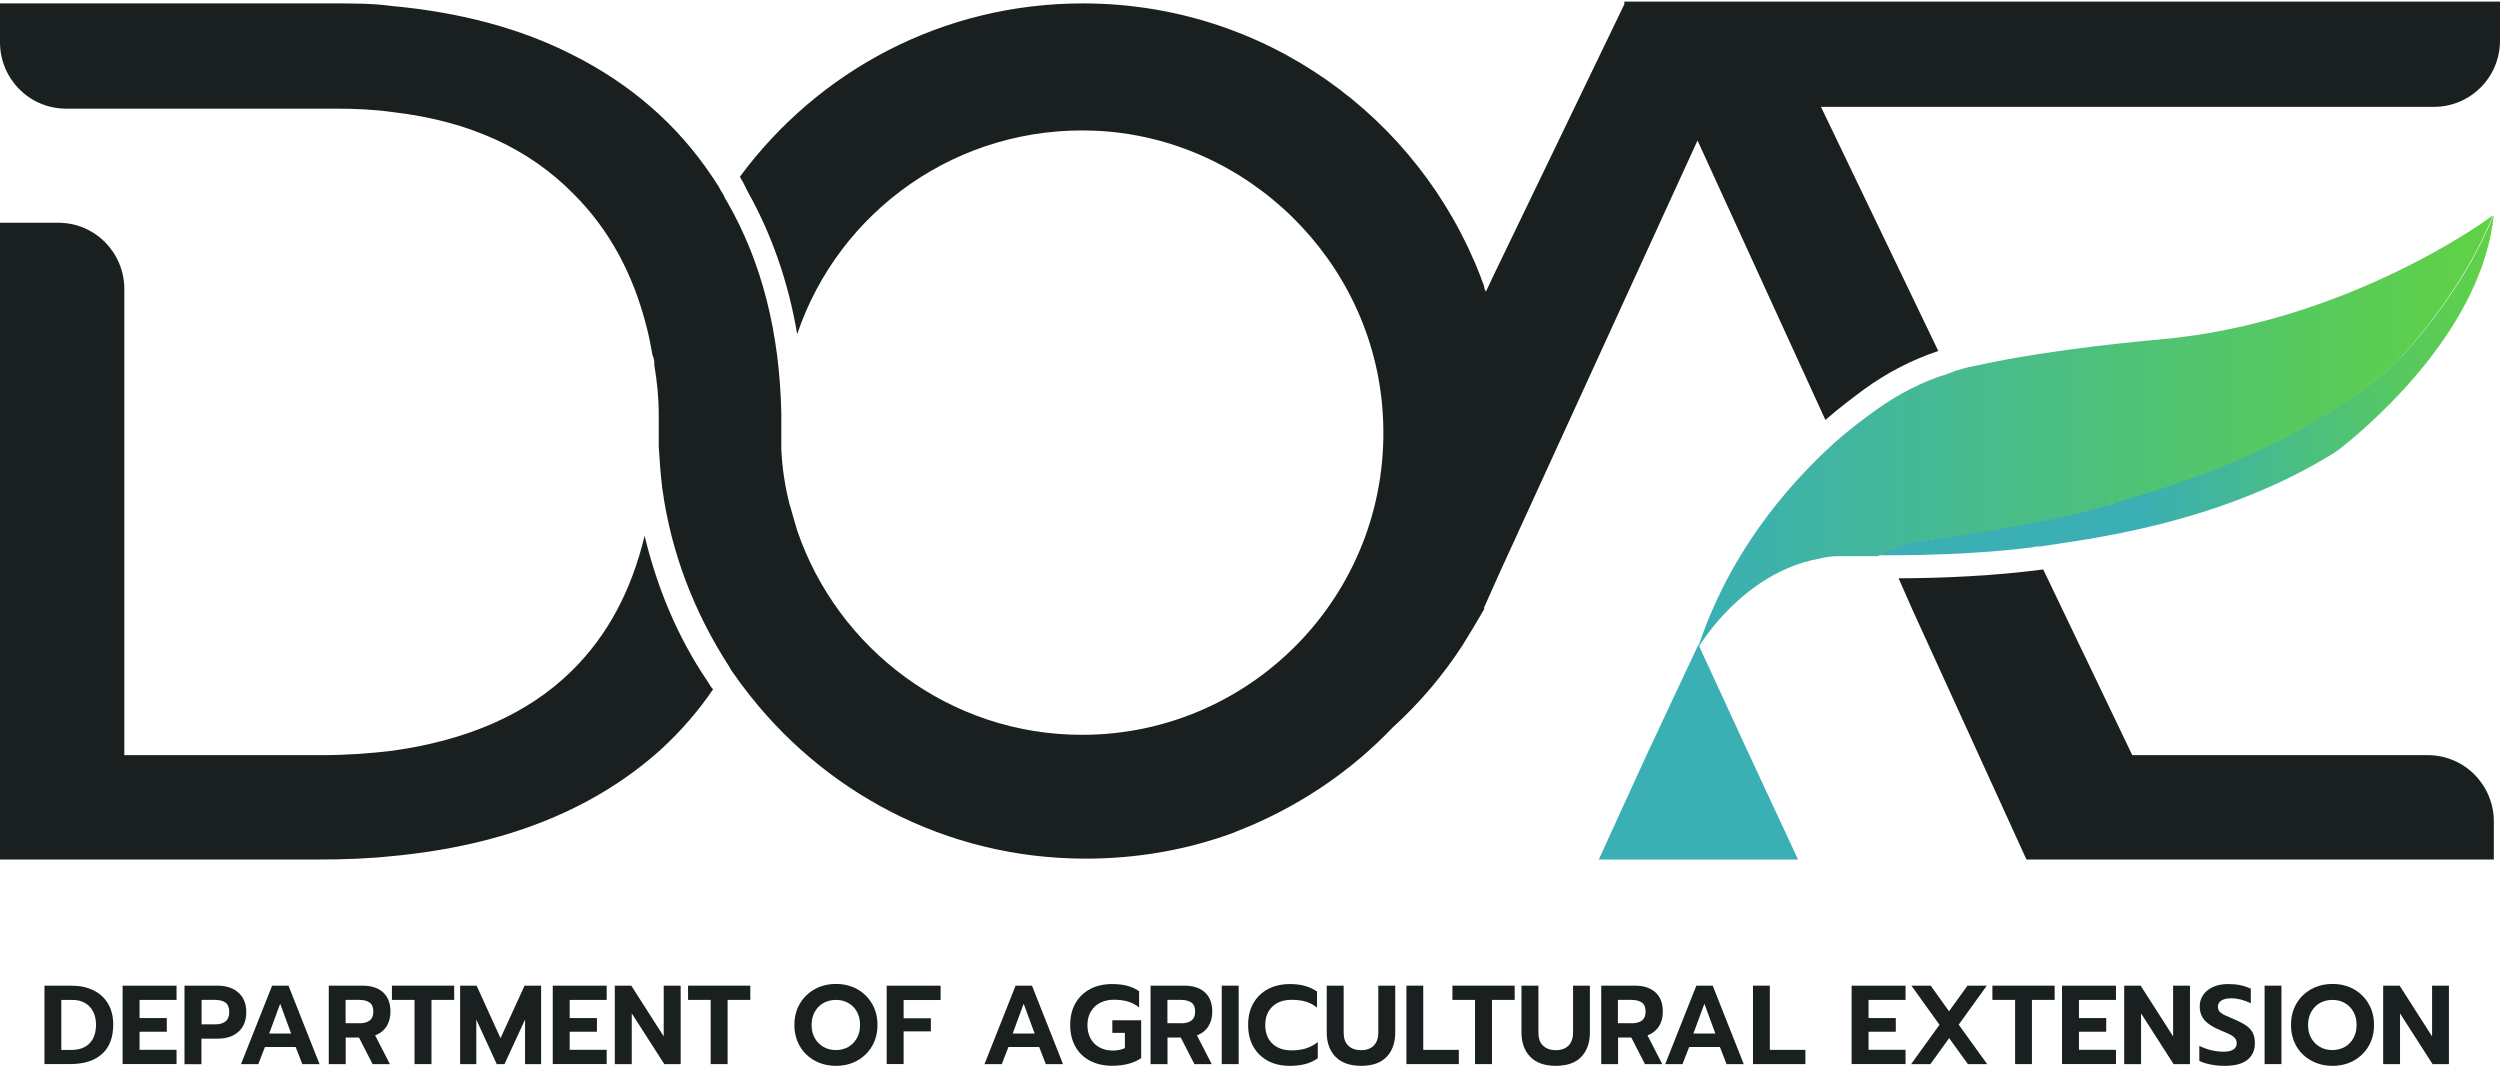 <svg width="180" height="77" viewBox="0 0 180 77" fill="none" xmlns="http://www.w3.org/2000/svg">
<path d="M3.201 70.969H5.142C5.748 70.969 6.28 71.079 6.736 71.306C7.193 71.533 7.54 71.856 7.785 72.276C8.031 72.696 8.153 73.191 8.153 73.762C8.153 74.698 7.881 75.407 7.343 75.888C6.804 76.37 6.048 76.611 5.081 76.611H3.201V70.962V70.969ZM5.142 75.593C5.714 75.593 6.15 75.434 6.457 75.111C6.764 74.787 6.913 74.34 6.913 73.769C6.913 73.432 6.845 73.122 6.716 72.854C6.58 72.586 6.389 72.372 6.13 72.221C5.871 72.07 5.571 71.994 5.224 71.994H4.413V75.593H5.142Z" fill="#1A2020"/>
<path d="M8.828 70.969H12.711V71.994H10.048V73.301H12.01V74.285H10.048V75.586H12.711V76.611H8.828V70.962V70.969Z" fill="#1A2020"/>
<path d="M13.297 70.967H15.647C16.281 70.967 16.792 71.132 17.166 71.469C17.548 71.806 17.732 72.274 17.732 72.873C17.732 73.472 17.541 73.96 17.166 74.29C16.792 74.621 16.281 74.786 15.64 74.786H14.503V76.623H13.283V70.974L13.297 70.967ZM15.477 73.754C16.165 73.754 16.506 73.458 16.506 72.873C16.506 72.543 16.417 72.316 16.233 72.185C16.049 72.054 15.797 71.992 15.477 71.992H14.516V73.754H15.477Z" fill="#1A2020"/>
<path d="M19.579 70.967H20.771L23.006 76.616H21.766L21.289 75.385H19.075L18.598 76.616H17.352L19.593 70.967H19.579ZM20.962 74.414L20.172 72.268L19.382 74.414H20.969H20.962Z" fill="#1A2020"/>
<path d="M23.672 70.967H26.097C26.731 70.967 27.228 71.125 27.582 71.449C27.936 71.772 28.113 72.233 28.113 72.832C28.113 73.251 28.018 73.609 27.827 73.905C27.637 74.201 27.364 74.414 27.01 74.545L28.073 76.616H26.826L25.845 74.703H24.891V76.616H23.672V70.967ZM25.886 73.678C26.192 73.678 26.438 73.609 26.615 73.479C26.792 73.341 26.88 73.135 26.88 72.839C26.88 72.529 26.792 72.316 26.615 72.185C26.438 72.061 26.192 71.992 25.879 71.992H24.884V73.671H25.879L25.886 73.678Z" fill="#1A2020"/>
<path d="M29.853 71.992H28.218V70.967H32.701V71.992H31.066V76.616H29.846V71.992H29.853Z" fill="#1A2020"/>
<path d="M33.116 70.967H34.315L36.038 74.751L37.769 70.967H38.961V76.616H37.803V73.41L36.324 76.616H35.766L34.294 73.41V76.616H33.129V70.967H33.116Z" fill="#1A2020"/>
<path d="M39.798 70.969H43.681V71.994H41.017V73.301H42.979V74.285H41.017V75.586H43.681V76.611H39.798V70.962V70.969Z" fill="#1A2020"/>
<path d="M44.266 70.967H45.452L47.788 74.621V70.967H49.008V76.616H47.829L45.486 72.963V76.616H44.266V70.967Z" fill="#1A2020"/>
<path d="M51.175 71.992H49.54V70.967H54.022V71.992H52.387V76.616H51.168V71.992H51.175Z" fill="#1A2020"/>
<path d="M58.668 76.369C58.211 76.121 57.85 75.777 57.591 75.33C57.333 74.883 57.196 74.374 57.196 73.796C57.196 73.218 57.326 72.708 57.591 72.261C57.857 71.814 58.211 71.47 58.668 71.215C59.124 70.968 59.635 70.844 60.194 70.844C60.752 70.844 61.257 70.968 61.713 71.215C62.163 71.463 62.517 71.814 62.783 72.261C63.048 72.708 63.178 73.218 63.178 73.796C63.178 74.374 63.048 74.883 62.783 75.33C62.517 75.777 62.163 76.121 61.713 76.369C61.263 76.617 60.759 76.74 60.194 76.74C59.628 76.74 59.124 76.617 58.668 76.369ZM61.066 75.385C61.331 75.234 61.536 75.027 61.693 74.752C61.849 74.477 61.924 74.16 61.924 73.796C61.924 73.431 61.849 73.121 61.699 72.846C61.55 72.571 61.338 72.364 61.073 72.213C60.807 72.061 60.514 71.993 60.187 71.993C59.86 71.993 59.56 72.068 59.294 72.213C59.029 72.364 58.818 72.571 58.668 72.846C58.511 73.121 58.436 73.438 58.436 73.796C58.436 74.153 58.511 74.484 58.668 74.752C58.825 75.027 59.036 75.234 59.301 75.385C59.567 75.536 59.867 75.605 60.187 75.605C60.507 75.605 60.8 75.529 61.066 75.385Z" fill="#1A2020"/>
<path d="M63.841 70.969H67.724V72.001H65.061V73.315H67.023V74.258H65.061V76.611H63.841V70.962V70.969Z" fill="#1A2020"/>
<path d="M73.111 70.967H74.303L76.537 76.616H75.298L74.821 75.385H72.607L72.13 76.616H70.883L73.124 70.967H73.111ZM74.494 74.414L73.704 72.268L72.913 74.414H74.501H74.494Z" fill="#1A2020"/>
<path d="M78.493 76.384C78.037 76.143 77.682 75.806 77.43 75.359C77.178 74.911 77.055 74.395 77.055 73.797C77.055 73.198 77.178 72.675 77.43 72.235C77.682 71.794 78.037 71.45 78.493 71.21C78.949 70.969 79.481 70.852 80.08 70.852C80.489 70.852 80.843 70.893 81.157 70.975C81.47 71.058 81.756 71.189 82.015 71.368V72.537C81.784 72.345 81.511 72.2 81.211 72.111C80.912 72.021 80.564 71.98 80.183 71.98C79.828 71.98 79.501 72.056 79.215 72.2C78.929 72.345 78.704 72.558 78.541 72.833C78.377 73.109 78.295 73.432 78.295 73.797C78.295 74.161 78.37 74.492 78.52 74.774C78.67 75.049 78.888 75.262 79.167 75.414C79.447 75.565 79.767 75.641 80.128 75.641C80.462 75.641 80.748 75.579 80.993 75.462V74.368H80.087V73.46H82.165V76.184C81.634 76.549 80.939 76.735 80.073 76.735C79.474 76.735 78.949 76.618 78.486 76.377L78.493 76.384Z" fill="#1A2020"/>
<path d="M82.841 70.967H85.267C85.9 70.967 86.398 71.125 86.752 71.449C87.106 71.772 87.283 72.233 87.283 72.832C87.283 73.251 87.188 73.609 86.997 73.905C86.806 74.201 86.534 74.414 86.18 74.545L87.243 76.616H85.996L85.015 74.703H84.061V76.616H82.841V70.967ZM85.056 73.678C85.362 73.678 85.608 73.609 85.785 73.479C85.962 73.341 86.05 73.135 86.05 72.839C86.05 72.529 85.962 72.316 85.785 72.185C85.608 72.061 85.362 71.992 85.049 71.992H84.054V73.671H85.049L85.056 73.678Z" fill="#1A2020"/>
<path d="M87.965 70.967H89.184V76.616H87.965V70.967Z" fill="#1A2020"/>
<path d="M91.302 76.384C90.846 76.143 90.492 75.806 90.239 75.359C89.987 74.911 89.865 74.395 89.865 73.797C89.865 73.198 89.987 72.675 90.239 72.235C90.492 71.794 90.846 71.45 91.302 71.21C91.759 70.969 92.29 70.852 92.889 70.852C93.666 70.852 94.307 71.031 94.824 71.388V72.551C94.593 72.352 94.32 72.207 94.02 72.118C93.721 72.028 93.373 71.987 92.992 71.987C92.413 71.987 91.949 72.152 91.609 72.476C91.268 72.799 91.098 73.246 91.098 73.804C91.098 74.361 91.268 74.815 91.609 75.138C91.949 75.462 92.406 75.627 92.985 75.627C93.38 75.627 93.728 75.579 94.034 75.483C94.341 75.386 94.62 75.235 94.879 75.028V76.191C94.388 76.556 93.721 76.742 92.876 76.742C92.276 76.742 91.752 76.625 91.289 76.384H91.302Z" fill="#1A2020"/>
<path d="M96.151 76.086C95.736 75.653 95.525 75.068 95.525 74.339V70.967H96.744V74.353C96.744 74.765 96.853 75.075 97.078 75.288C97.303 75.502 97.609 75.612 97.998 75.612C98.386 75.612 98.686 75.502 98.904 75.288C99.122 75.075 99.237 74.758 99.237 74.353V70.967H100.457V74.339C100.457 75.068 100.253 75.653 99.844 76.086C99.435 76.52 98.822 76.74 98.004 76.74C97.187 76.74 96.574 76.52 96.158 76.086H96.151Z" fill="#1A2020"/>
<path d="M101.254 70.967H102.474V75.591H105.035V76.616H101.261V70.967H101.254Z" fill="#1A2020"/>
<path d="M106.209 71.992H104.574V70.967H109.057V71.992H107.422V76.616H106.202V71.992H106.209Z" fill="#1A2020"/>
<path d="M110.174 76.086C109.758 75.653 109.547 75.068 109.547 74.339V70.967H110.766V74.353C110.766 74.765 110.875 75.075 111.1 75.288C111.325 75.502 111.632 75.612 112.02 75.612C112.408 75.612 112.708 75.502 112.926 75.288C113.144 75.075 113.26 74.758 113.26 74.353V70.967H114.472V74.339C114.472 75.068 114.268 75.653 113.859 76.086C113.451 76.52 112.837 76.74 112.02 76.74C111.202 76.74 110.589 76.52 110.174 76.086Z" fill="#1A2020"/>
<path d="M115.282 70.967H117.708C118.341 70.967 118.838 71.125 119.193 71.449C119.547 71.772 119.724 72.233 119.724 72.832C119.724 73.251 119.629 73.609 119.438 73.905C119.247 74.201 118.975 74.414 118.62 74.545L119.683 76.616H118.436L117.455 74.703H116.502V76.616H115.289V70.967H115.282ZM117.49 73.678C117.796 73.678 118.041 73.609 118.218 73.479C118.396 73.341 118.484 73.135 118.484 72.839C118.484 72.529 118.396 72.316 118.218 72.185C118.041 72.061 117.796 71.992 117.483 71.992H116.488V73.671H117.483L117.49 73.678Z" fill="#1A2020"/>
<path d="M122.123 70.967H123.315L125.55 76.616H124.31L123.833 75.385H121.619L121.142 76.616H119.895L122.137 70.967H122.123ZM123.506 74.414L122.716 72.268L121.925 74.414H123.506Z" fill="#1A2020"/>
<path d="M126.215 70.967H127.428V75.591H129.989V76.616H126.215V70.967Z" fill="#1A2020"/>
<path d="M133.316 70.969H137.199V71.994H134.536V73.301H136.498V74.285H134.536V75.586H137.199V76.611H133.316V70.962V70.969Z" fill="#1A2020"/>
<path d="M139.636 73.775L137.62 70.967H139.01L140.331 72.811L141.66 70.967H143.05L141.026 73.775L143.077 76.616H141.687L140.338 74.745L138.989 76.616H137.599L139.65 73.775H139.636Z" fill="#1A2020"/>
<path d="M145.088 71.992H143.453V70.967H147.935V71.992H146.3V76.616H145.088V71.992Z" fill="#1A2020"/>
<path d="M148.466 70.969H152.349V71.994H149.685V73.301H151.647V74.285H149.685V75.586H152.349V76.611H148.466V70.962V70.969Z" fill="#1A2020"/>
<path d="M152.942 70.967H154.127L156.464 74.621V70.967H157.677V76.616H156.498L154.155 72.963V76.616H152.942V70.967Z" fill="#1A2020"/>
<path d="M159.177 76.645C158.843 76.583 158.564 76.494 158.352 76.384V75.304C158.632 75.441 158.931 75.551 159.231 75.62C159.531 75.689 159.824 75.723 160.103 75.723C160.41 75.723 160.648 75.668 160.805 75.565C160.962 75.462 161.043 75.304 161.043 75.111C161.043 74.973 161.002 74.85 160.921 74.753C160.839 74.657 160.723 74.567 160.573 74.492C160.423 74.416 160.185 74.313 159.872 74.182C159.347 73.969 158.972 73.728 158.734 73.46C158.502 73.191 158.38 72.861 158.38 72.469C158.38 72.152 158.461 71.87 158.638 71.622C158.809 71.375 159.047 71.189 159.361 71.051C159.674 70.914 160.028 70.852 160.43 70.852C160.764 70.852 161.057 70.879 161.309 70.934C161.568 70.989 161.813 71.072 162.058 71.182V72.235C161.588 72.001 161.118 71.877 160.648 71.877C160.348 71.877 160.117 71.932 159.946 72.035C159.776 72.138 159.688 72.29 159.688 72.482C159.688 72.62 159.728 72.737 159.81 72.833C159.892 72.923 160.001 73.005 160.144 73.074C160.287 73.143 160.526 73.246 160.846 73.384C161.227 73.542 161.52 73.7 161.731 73.845C161.943 73.996 162.099 74.168 162.201 74.368C162.304 74.567 162.351 74.822 162.351 75.118C162.351 75.627 162.167 76.026 161.806 76.315C161.438 76.604 160.893 76.742 160.171 76.742C159.831 76.742 159.49 76.707 159.156 76.645H159.177Z" fill="#1A2020"/>
<path d="M163.051 70.967H164.264V76.616H163.051V70.967Z" fill="#1A2020"/>
<path d="M166.419 76.369C165.962 76.121 165.601 75.777 165.342 75.33C165.084 74.883 164.954 74.374 164.954 73.796C164.954 73.218 165.084 72.708 165.342 72.261C165.601 71.814 165.962 71.47 166.419 71.215C166.875 70.968 167.386 70.844 167.945 70.844C168.504 70.844 169.008 70.968 169.464 71.215C169.914 71.463 170.268 71.814 170.534 72.261C170.799 72.708 170.929 73.218 170.929 73.796C170.929 74.374 170.799 74.883 170.534 75.33C170.268 75.777 169.914 76.121 169.464 76.369C169.015 76.617 168.51 76.74 167.945 76.74C167.379 76.74 166.875 76.617 166.419 76.369ZM168.817 75.385C169.083 75.234 169.287 75.027 169.444 74.752C169.6 74.477 169.675 74.16 169.675 73.796C169.675 73.431 169.6 73.121 169.444 72.846C169.294 72.571 169.083 72.364 168.817 72.213C168.551 72.061 168.258 71.993 167.931 71.993C167.604 71.993 167.305 72.068 167.039 72.213C166.773 72.364 166.569 72.571 166.412 72.846C166.255 73.121 166.18 73.438 166.18 73.796C166.18 74.153 166.255 74.484 166.412 74.752C166.569 75.027 166.78 75.234 167.046 75.385C167.311 75.536 167.611 75.605 167.931 75.605C168.251 75.605 168.544 75.529 168.81 75.385H168.817Z" fill="#1A2020"/>
<path d="M171.588 70.967H172.774L175.11 74.621V70.967H176.323V76.616H175.144L172.801 72.963V76.616H171.588V70.967Z" fill="#1A2020"/>
<g clip-path="url(#clip0_3579_45)">
<path d="M179.556 15.464C178.73 23.551 171.048 30.237 168.762 32.084C168.381 32.402 168 32.657 167.556 32.912C159.365 37.815 150.159 38.834 146.921 39.343C146.73 39.343 146.54 39.343 146.349 39.407C142.857 39.853 138.921 39.98 135.937 39.98C135.683 39.98 135.429 39.98 135.238 39.98C136.063 39.534 137.079 39.152 138.095 38.961C138.73 38.898 139.619 38.77 140.635 38.579C140.889 38.579 141.206 38.516 141.524 38.452C144.444 38.006 148.381 37.306 151.746 36.35C151.937 36.35 152.127 36.223 152.317 36.159C155.429 35.204 164.381 32.784 171.81 26.735C172.19 26.416 172.508 26.098 172.889 25.716C174.222 24.251 177.587 20.367 179.556 15.464Z" fill="url(#paint0_linear_3579_45)"/>
<path d="M179.492 15.527C177.524 20.367 174.159 24.315 172.825 25.78C172.508 26.162 172.127 26.48 171.746 26.799C164.381 32.848 155.365 35.268 152.254 36.223C152.063 36.223 151.873 36.35 151.683 36.414C148.317 37.369 144.381 38.07 141.46 38.516C141.143 38.516 140.889 38.643 140.571 38.643C139.492 38.834 138.603 38.898 138.032 39.025C136.952 39.216 136 39.598 135.175 40.044H134.984C133.905 40.044 133.016 40.044 132.381 40.044C131.873 40.044 131.429 40.108 130.921 40.235C125.524 41.254 122.413 46.348 122.222 46.73C124.444 39.916 128.571 35.077 132.063 31.893C133.143 30.938 134.159 30.174 135.048 29.537C136.635 28.391 138.349 27.499 140.19 26.926C140.444 26.862 140.635 26.735 140.889 26.671C141.333 26.544 141.714 26.416 142.159 26.353C147.81 25.079 155.492 24.442 155.492 24.442C168.508 23.296 178.54 16.228 179.365 15.591L179.492 15.527Z" fill="url(#paint1_linear_3579_45)"/>
<path d="M180 0.117V2.919C180 5.594 177.841 7.695 175.238 7.695H131.111L139.556 25.27C137.651 25.907 135.81 26.862 134.159 28.072C133.397 28.645 132.444 29.346 131.429 30.237L122.222 10.115L107.937 41.317L106.857 43.737V43.864C106.349 44.756 105.841 45.584 105.333 46.412C103.937 48.577 102.222 50.614 100.254 52.397C97.397 55.39 93.968 57.746 90.159 59.402C89.714 59.593 89.206 59.784 88.762 59.975C85.46 61.185 81.905 61.822 78.159 61.822C68.064 61.822 59.175 56.982 53.524 49.468C53.333 49.214 53.143 48.959 53.016 48.768C52.825 48.513 52.635 48.258 52.508 48.004C50.032 44.183 48.318 39.853 47.682 35.141C47.556 34.122 47.492 33.166 47.429 32.148C47.429 31.638 47.429 31.192 47.429 30.747C47.429 30.428 47.429 30.174 47.429 29.855C47.429 28.582 47.302 27.435 47.111 26.289C47.111 26.034 47.111 25.843 46.984 25.589C46.857 24.888 46.73 24.188 46.54 23.487C45.587 19.73 43.873 16.546 41.333 13.999C38.095 10.688 33.778 8.714 28.317 8.077C26.984 7.886 25.587 7.822 24.127 7.822H4.762C2.095 7.822 0 5.657 0 3.046V0.245H24C25.46 0.245 26.857 0.245 28.254 0.436C33.079 0.881 37.46 2.028 41.206 3.938C45.397 6.039 48.762 8.969 51.238 12.662C51.429 12.917 51.556 13.171 51.746 13.426C51.746 13.49 51.873 13.617 51.873 13.681C52 13.872 52.127 14.063 52.191 14.254C52.254 14.381 52.318 14.445 52.381 14.572C54.857 18.902 56.127 23.933 56.254 29.728C56.254 30.174 56.254 30.619 56.254 31.129C56.254 31.575 56.254 31.957 56.254 32.339C56.318 33.676 56.508 34.95 56.825 36.223C57.016 36.86 57.206 37.56 57.397 38.197C60.318 46.73 68.381 52.907 77.905 52.907C90.349 52.907 100.381 42.4 99.556 29.728C98.857 18.775 89.841 9.924 78.921 9.414C68.952 8.969 60.381 15.209 57.397 24.06C56.762 20.303 55.556 16.865 53.841 13.808C53.778 13.681 53.714 13.553 53.651 13.426C53.587 13.299 53.524 13.171 53.46 13.044L53.333 12.853C53.333 12.853 53.333 12.789 53.27 12.726C58.921 5.084 67.873 0.245 77.968 0.245C91.048 0.245 102.159 8.395 106.603 19.921C106.667 20.176 106.794 20.367 106.857 20.622C106.857 20.749 106.921 20.877 106.984 21.004L107.492 19.921L116.952 0.308V0.117H179.937H180Z" fill="#1A2020"/>
<path d="M179.556 59.211V61.886H145.905L142.476 54.371L137.651 43.801L136.698 41.636C139.873 41.636 143.81 41.445 147.111 40.999L153.524 54.371H174.794C177.46 54.371 179.556 56.537 179.556 59.147V59.211Z" fill="#1A2020"/>
<path d="M122.286 46.412L125.841 54.117L129.46 61.886H122.286H115.111L118.667 54.117L122.286 46.412Z" fill="#3AAFB4"/>
<path d="M51.365 49.596C50.286 51.188 49.016 52.652 47.556 53.989C42.73 58.32 36.318 60.867 28.317 61.631C26.54 61.822 24.762 61.886 22.857 61.886H0V16.037H4.19C6.857 16.037 8.952 18.202 8.952 20.813V54.371H22.667C22.667 54.371 22.984 54.371 23.175 54.371C24.952 54.371 26.667 54.244 28.254 54.053C33.714 53.289 38.032 51.379 41.143 48.322C43.746 45.775 45.46 42.527 46.413 38.579C47.302 42.273 48.762 45.839 50.921 49.023C51.048 49.214 51.175 49.468 51.365 49.659V49.596Z" fill="#1A2020"/>
</g>
<defs>
<linearGradient id="paint0_linear_3579_45" x1="135.175" y1="27.754" x2="179.556" y2="27.754" gradientUnits="userSpaceOnUse">
<stop offset="0.43" stop-color="#3AAFB4"/>
<stop offset="1" stop-color="#60D244"/>
</linearGradient>
<linearGradient id="paint1_linear_3579_45" x1="122.286" y1="31.065" x2="179.492" y2="31.065" gradientUnits="userSpaceOnUse">
<stop stop-color="#3AAFB4"/>
<stop offset="1" stop-color="#60D244"/>
</linearGradient>
<clipPath id="clip0_3579_45">
<rect width="180" height="61.832" fill="white" transform="translate(0 0.117)"/>
</clipPath>
</defs>
</svg>
